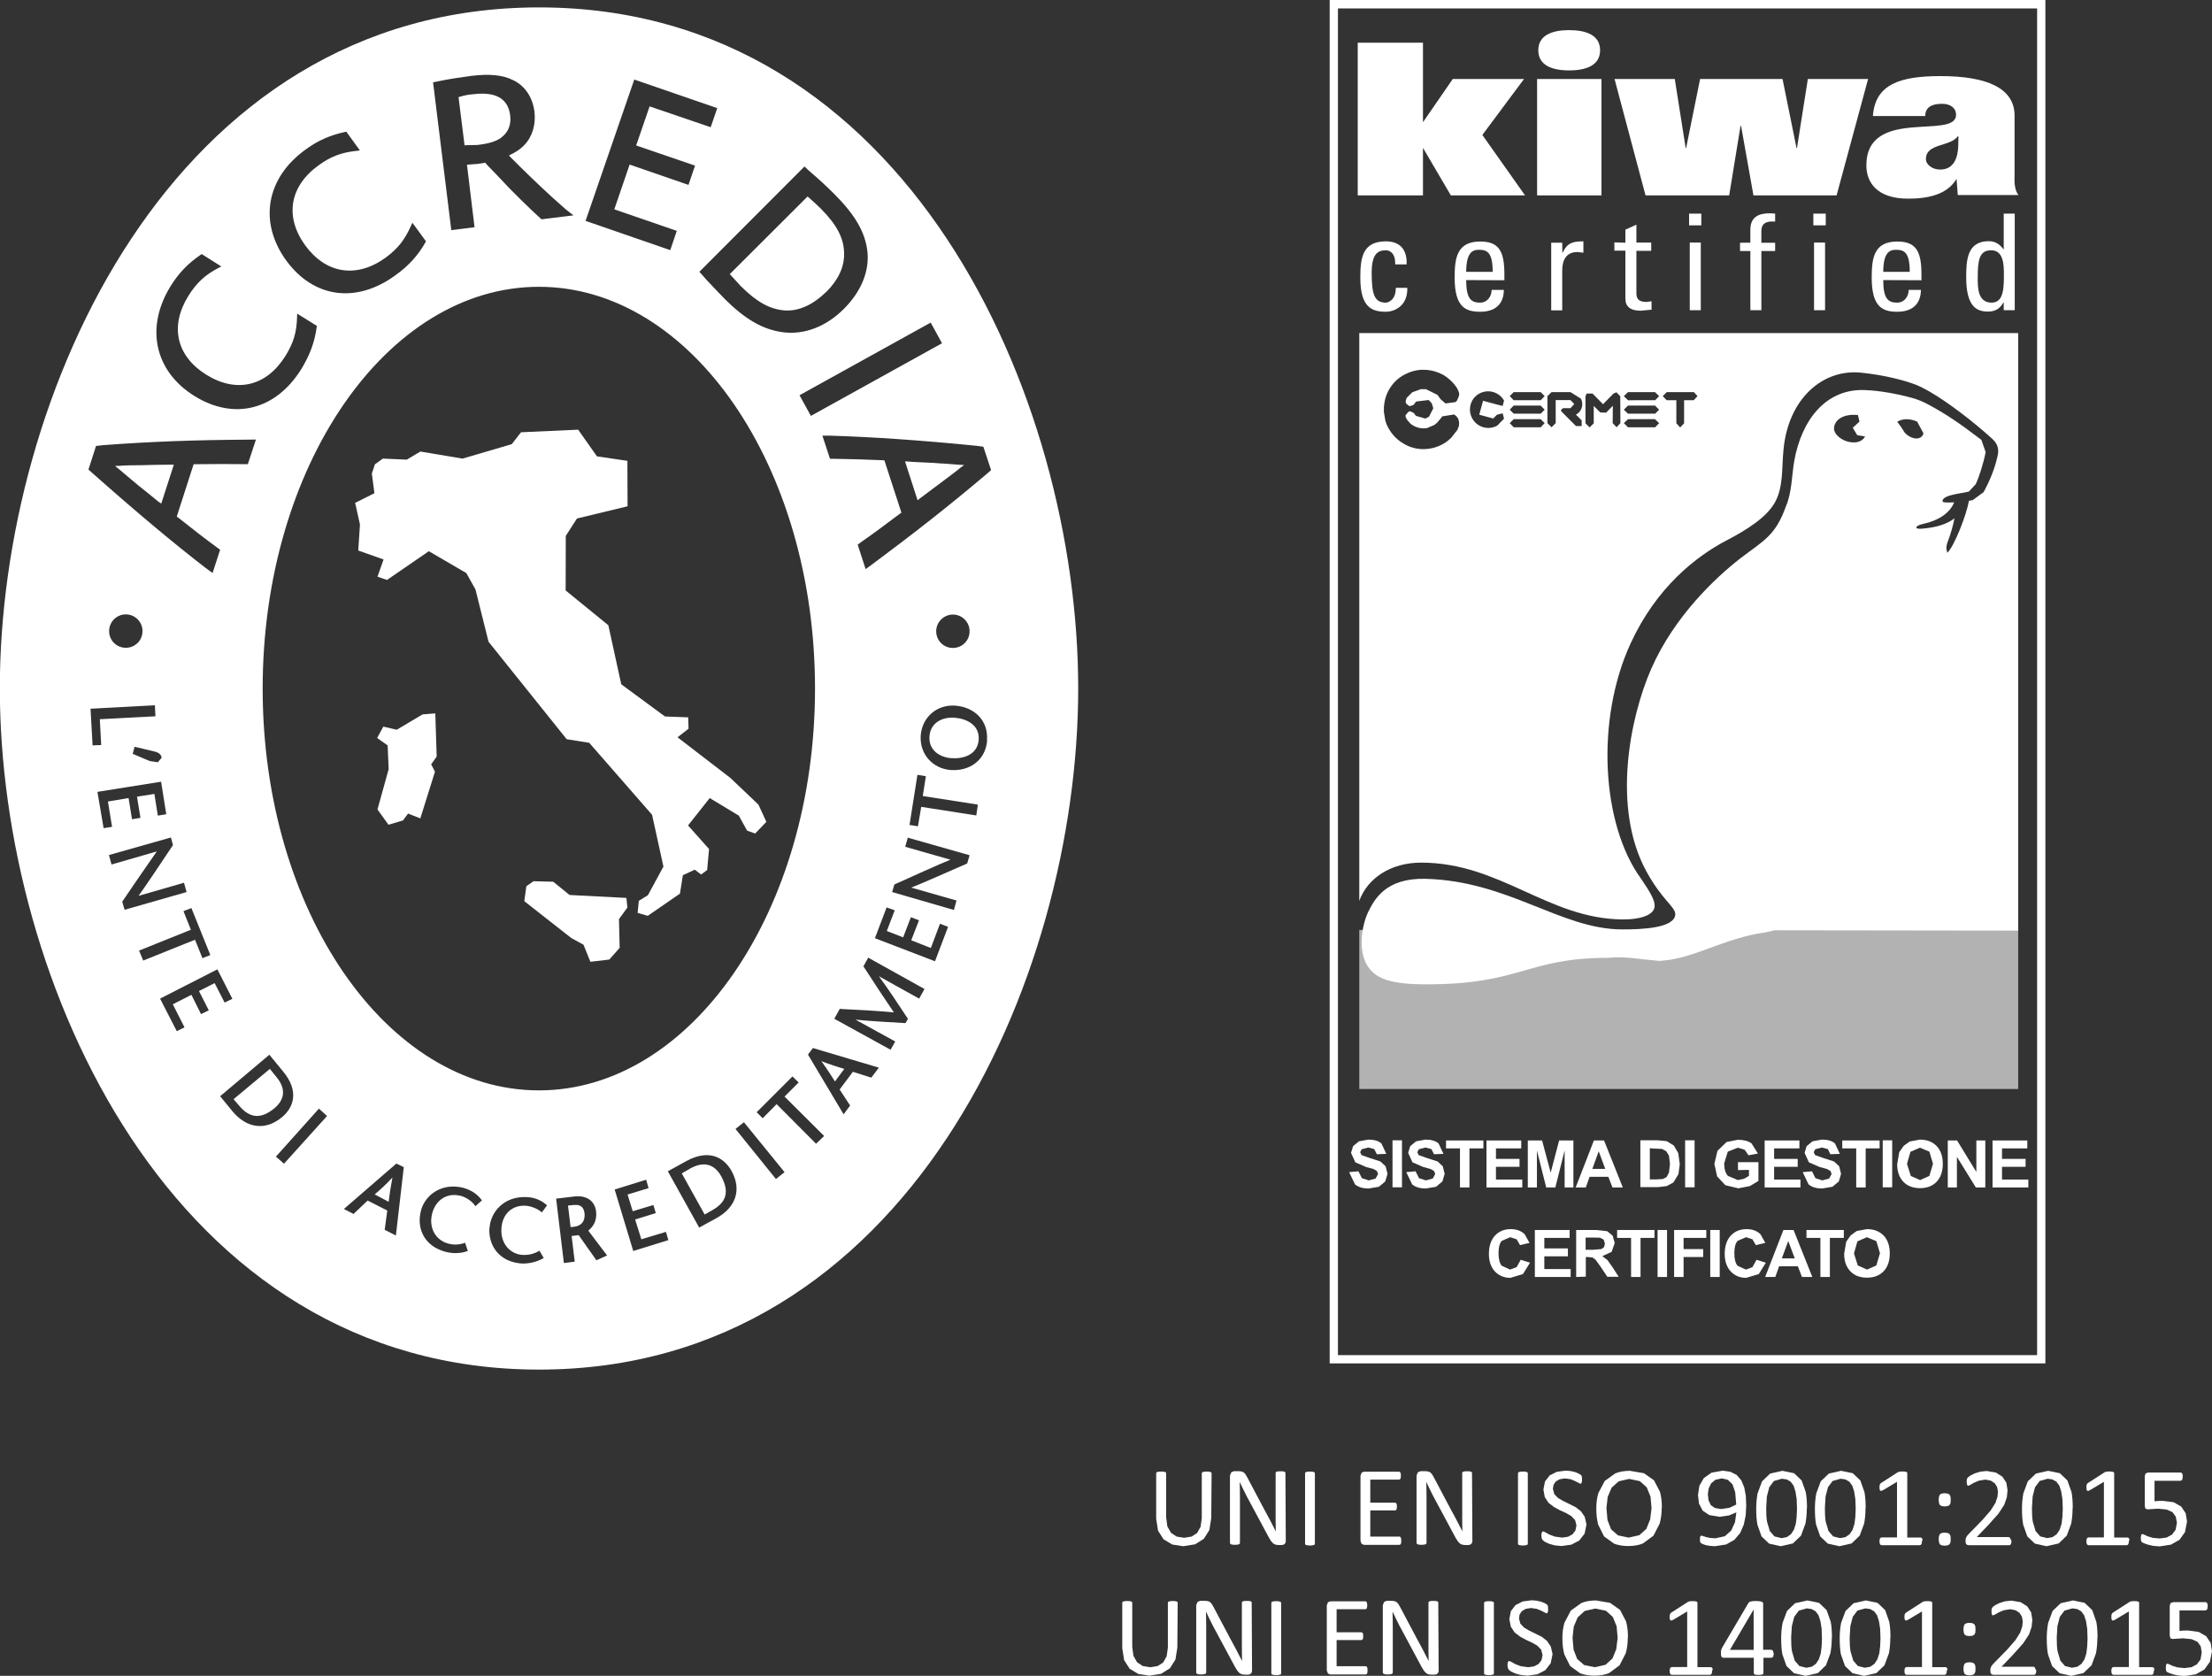 <?xml version="1.0" encoding="UTF-8" standalone="no"?>
<!-- Created with Inkscape (http://www.inkscape.org/) -->

<svg
   xmlns:dc="http://purl.org/dc/elements/1.1/"
   xmlns:cc="http://creativecommons.org/ns#"
   xmlns:rdf="http://www.w3.org/1999/02/22-rdf-syntax-ns#"
   xmlns:svg="http://www.w3.org/2000/svg"
   xmlns="http://www.w3.org/2000/svg"
   xmlns:sodipodi="http://sodipodi.sourceforge.net/DTD/sodipodi-0.dtd"
   xmlns:inkscape="http://www.inkscape.org/namespaces/inkscape"
   width="12.851mm"
   height="9.735mm"
   viewBox="0 0 12.851 9.735"
   version="1.1"
   id="svg2618"
   inkscape:version="0.92.3 (2405546, 2018-03-11)"
   sodipodi:docname="certificazione.svg">
  <rect x="0" y="0" width="12.851" height="9.735" fill="#333333" stroke="none"/>
  <defs
     id="defs2612" />
  <sodipodi:namedview
     id="base"
     pagecolor="#ffffff"
     bordercolor="#666666"
     borderopacity="1.0"
     inkscape:pageopacity="0.0"
     inkscape:pageshadow="2"
     inkscape:zoom="11.2"
     inkscape:cx="3.1296545"
     inkscape:cy="25.817381"
     inkscape:document-units="mm"
     inkscape:current-layer="layer1"
     showgrid="false"
     fit-margin-top="0"
     fit-margin-left="0"
     fit-margin-right="0"
     fit-margin-bottom="0"
     inkscape:pagecheckerboard="true"
     inkscape:window-width="1920"
     inkscape:window-height="1025"
     inkscape:window-x="0"
     inkscape:window-y="30"
     inkscape:window-maximized="1" />
  <g
     inkscape:label="Livello 1"
     inkscape:groupmode="layer"
     id="layer1"
     transform="translate(-21.545,-204.442)">
    <path
       inkscape:connector-curvature="0"
       id="path692"
       style="fill:#ffffff;fill-opacity:1;fill-rule:nonzero;stroke:none;stroke-width:0.353"
       d="m 33.404,212.338 v -0.024 h -4.086 v -7.823 h 4.062 v 7.847 h 0.024 v -0.024 0.024 h 0.024 v -7.896 h -4.158 v 7.92 h 4.158 v -0.024 z" />
    <path
       inkscape:connector-curvature="0"
       id="path696"
       style="fill:#ffffff;fill-opacity:1;fill-rule:nonzero;stroke:none;stroke-width:0.353"
       d="m 29.812,205.577 h -0.379 v -0.887 h 0.379 v 0.462 l 0.173,-0.251 h 0.414 l -0.242,0.325 0.248,0.351 h -0.431 l -0.162,-0.276 z" />
    <path
       inkscape:connector-curvature="0"
       id="path700"
       style="fill:#ffffff;fill-opacity:1;fill-rule:nonzero;stroke:none;stroke-width:0.353"
       d="m 30.925,204.901 h 0.35 l 0.063,0.4 h 0.003 l 0.081,-0.4 h 0.479 l 0.081,0.4 h 0.003 l 0.063,-0.4 h 0.35 l -0.183,0.676 h -0.483 l -0.072,-0.404 h -0.003 l -0.066,0.404 h -0.486 z" />
    <path
       inkscape:connector-curvature="0"
       id="path704"
       style="fill:#ffffff;fill-opacity:1;fill-rule:nonzero;stroke:none;stroke-width:0.353"
       d="m 32.922,205.276 c 0,0.102 -0.038,0.151 -0.106,0.151 -0.041,0 -0.082,-0.026 -0.082,-0.061 0,-0.093 0.141,-0.07 0.186,-0.133 l 0.003,0.002 z m -0.003,0.299 h 0.352 v -0.001 c -0.03,-0.038 -0.021,-0.111 -0.022,-0.114 v -0.346 c 0,-0.159 -0.158,-0.23 -0.43,-0.23 -0.235,0 -0.38,0.047 -0.393,0.232 h 0.304 c 0,-0.054 0.042,-0.071 0.098,-0.071 0.047,0 0.081,0.023 0.081,0.064 0,0.147 -0.521,-0.048 -0.521,0.294 0,0.1 0.063,0.193 0.243,0.193 0.115,0 0.226,-0.023 0.281,-0.115 z" />
    <path
       inkscape:connector-curvature="0"
       id="path708"
       style="fill:#ffffff;fill-opacity:1;fill-rule:nonzero;stroke:none;stroke-width:0.353"
       d="m 30.661,204.851 c 0.099,0 0.18,-0.029 0.18,-0.117 0,-0.088 -0.081,-0.117 -0.18,-0.117 -0.098,0 -0.179,0.029 -0.179,0.117 0,0.088 0.081,0.117 0.179,0.117" />
    <path
       d="m 30.475,204.901 h 0.374 v 0.676 h -0.374 z"
       style="fill:#ffffff;fill-opacity:1;fill-rule:nonzero;stroke:none;stroke-width:0.353"
       id="path710"
       inkscape:connector-curvature="0" />
    <path
       d="m 33.27,209.844 h -3.828 v 0.924 h 3.828 z"
       style="fill:#b2b2b2;fill-opacity:1;fill-rule:nonzero;stroke:none;stroke-width:0.353"
       id="path712"
       inkscape:connector-curvature="0" />
    <path
       inkscape:connector-curvature="0"
       id="path716"
       style="fill:#ffffff;fill-opacity:1;fill-rule:nonzero;stroke:none;stroke-width:0.353"
       d="m 33.27,209.848 v -3.471 h -3.828 v 3.298 c 0.047,-0.13 0.181,-0.222 0.359,-0.222 0.46,0 0.736,0.325 1.168,0.33 0.115,0.001 0.189,-0.029 0.189,-0.079 0,-0.033 -0.022,-0.074 -0.08,-0.159 -0.229,-0.315 -0.264,-0.923 -0.059,-1.367 0.149,-0.322 0.376,-0.503 0.561,-0.599 0.111,-0.058 0.23,-0.132 0.278,-0.221 0.048,-0.089 0.038,-0.193 0.048,-0.298 0.026,-0.303 0.23,-0.477 0.453,-0.453 0.099,0.01 0.207,0.032 0.292,0.061 0.038,0.012 0.073,0.031 0.108,0.051 0.105,0.061 0.246,0.169 0.356,0.268 0.034,0.03 0.046,0.061 0.035,0.105 -0.018,0.083 -0.054,0.16 -0.081,0.209 l -0.063,0.046 -0.022,0.004 c -0.014,0.081 -0.086,0.267 -0.126,0.302 -0.009,-0.032 -0.004,-0.04 0,-0.057 0.02,-0.051 0.033,-0.099 0.042,-0.143 -0.043,0.033 -0.103,0.053 -0.188,0.06 -0.048,0.005 -0.044,-0.017 0.007,-0.028 0.079,-0.017 0.152,-0.057 0.179,-0.125 -0.036,0.002 -0.067,0.002 -0.068,-0.006 -0.001,-0.04 0.124,-0.046 0.154,-0.057 l 0.04,-0.043 c 0.019,-0.042 0.044,-0.119 0.057,-0.186 l -0.025,-0.071 c -0.127,-0.097 -0.209,-0.152 -0.304,-0.203 -0.031,-0.017 -0.067,-0.033 -0.104,-0.042 -0.08,-0.022 -0.183,-0.041 -0.266,-0.044 -0.225,-0.011 -0.37,0.169 -0.413,0.412 -0.014,0.08 -0.014,0.185 -0.048,0.262 -0.061,0.173 -0.131,0.201 -0.266,0.304 -0.141,0.11 -0.38,0.332 -0.516,0.639 -0.127,0.289 -0.229,0.811 -0.03,1.177 0.093,0.171 0.169,0.206 0.169,0.252 -0.005,0.08 -0.195,0.087 -0.307,0.087 -0.358,0 -0.661,-0.282 -1.146,-0.294 -0.231,-0.005 -0.294,0.121 -0.327,0.184 -0.042,0.081 -0.067,0.236 -0.005,0.327 0.05,0.072 0.136,0.102 0.339,0.102 0.555,0 0.581,-0.154 1.056,-0.154 v 0 l 0.042,-0.003 c 0.089,-0.001 0.136,0.011 0.258,0.021 l 0.008,-0.001 c 0.192,-0.012 0.362,-0.131 0.606,-0.165 l 0.053,-0.012 z m -0.89,-2.871 c 0,0 -0.013,0.035 -0.065,0.035 -0.06,3.6e-4 -0.117,-0.044 -0.115,-0.083 0.003,-0.049 0.056,-0.085 0.139,-0.076 l 0.009,0.038 -0.039,0.036 0.026,0.043 z m 0.225,-0.031 c -0.026,-0.042 -0.038,-0.053 -0.038,-0.053 0,0 0.04,-0.034 0.116,-0.002 l 0.037,0.069 c -0.017,0.052 -0.09,0.026 -0.115,-0.013 m -2.584,-0.031 -0.009,0.023 -0.035,0.045 -0.021,0.019 c -0.043,0.033 -0.094,0.049 -0.147,0.048 -0.039,-0.001 -0.078,-0.012 -0.113,-0.034 -0.044,-0.026 -0.078,-0.067 -0.097,-0.114 l -0.006,-0.019 -0.008,-0.049 v -0.029 c 0.003,-0.032 0.009,-0.06 0.023,-0.088 0.022,-0.044 0.056,-0.08 0.101,-0.102 0.029,-0.015 0.059,-0.024 0.093,-0.026 l 0.033,7.1e-4 c 0.033,0.003 0.065,0.013 0.095,0.029 0.034,0.021 0.064,0.049 0.084,0.084 l 0.008,0.021 v 0.015 l -0.012,0.029 -0.009,0.009 -0.058,0.008 -0.029,-0.025 -0.018,-0.025 -0.067,-0.033 h -0.029 l -0.05,0.018 -0.033,0.033 -0.006,0.02 0.003,0.012 0.016,0.014 0.009,0.001 0.019,-0.007 0.005,-0.007 0.009,-0.012 0.073,-0.009 0.018,0.019 0.009,0.029 -0.025,0.049 -0.021,0.011 -0.055,-0.016 -0.009,-0.012 -0.005,-0.006 -0.019,-0.008 -0.009,0.001 -0.018,0.021 v 0.01 l 0.008,0.016 0.02,0.023 c 0.026,0.022 0.062,0.032 0.097,0.026 l 0.042,-0.018 0.017,-0.014 0.02,-0.024 0.009,-0.012 0.069,-0.011 0.013,0.01 0.011,0.015 0.005,0.02 z m 0.118,-0.065 0.081,0.022 0.022,-0.022 0.033,-0.008 0.008,0.031 -0.039,0.04 c -0.051,0.029 -0.116,0.011 -0.145,-0.04 -0.029,-0.051 -0.012,-0.116 0.039,-0.145 0.051,-0.029 0.116,-0.011 0.145,0.04 l -0.008,0.031 -0.033,-0.008 -0.081,-0.022 z m 0.38,-0.108 -0.023,0.024 h -0.157 l -0.023,-0.024 0.023,-0.023 h 0.157 z m 0,0.079 -0.023,0.023 h -0.157 l -0.023,-0.023 0.023,-0.024 h 0.157 z m 0,0.078 -0.023,0.024 h -0.157 l -0.023,-0.024 0.023,-0.023 h 0.157 z m 0.182,-0.049 0.033,0.033 v 0.033 h -0.033 l -0.084,-0.084 -0.004,-0.008 0.012,-0.012 h 0.044 l 0.022,-0.024 -0.022,-0.023 h -0.086 v 0.134 l -0.024,0.024 -0.024,-0.024 v -0.157 l 0.024,-0.023 h 0.11 l 0.061,0.038 c 0.017,0.035 0.004,0.076 -0.03,0.093 m 0.259,0.049 -0.022,0.024 -0.023,-0.024 0.001,-0.101 -0.039,0.04 -0.034,-0.001 -0.038,-0.038 v 0.101 l -0.024,0.024 -0.024,-0.024 v -0.157 l 0.007,-0.016 h 0.034 l 0.061,0.062 0.061,-0.062 0.017,-0.007 0.022,0.023 z m 0.225,-0.157 -0.023,0.024 H 31.003 l -0.024,-0.024 0.024,-0.023 h 0.157 z m 0,0.079 -0.023,0.023 H 31.003 l -0.024,-0.023 0.024,-0.024 h 0.157 z m 0,0.078 -0.023,0.024 H 31.003 l -0.024,-0.024 0.024,-0.023 h 0.157 z m 0.223,-0.157 -0.022,0.024 h -0.056 v 0.134 l -0.023,0.024 -0.022,-0.024 v -0.134 h -0.056 l -0.023,-0.024 0.023,-0.023 h 0.158 z" />
    <path
       inkscape:connector-curvature="0"
       id="path720"
       style="fill:#ffffff;fill-opacity:1;fill-rule:nonzero;stroke:none;stroke-width:0.353"
       d="m 29.651,205.978 c 0.001,-0.065 -0.03,-0.082 -0.055,-0.082 -0.048,0 -0.082,0.023 -0.082,0.131 0,0.127 0.017,0.173 0.082,0.173 0.014,0 0.059,-0.015 0.058,-0.086 h 0.067 c 0.003,0.11 -0.08,0.139 -0.124,0.139 -0.082,0 -0.149,-0.025 -0.149,-0.198 0,-0.116 0.013,-0.211 0.149,-0.211 0.079,0 0.124,0.046 0.12,0.134 z" />
    <path
       inkscape:connector-curvature="0"
       id="path724"
       style="fill:#ffffff;fill-opacity:1;fill-rule:nonzero;stroke:none;stroke-width:0.353"
       d="m 30.063,206.069 c 0,0.11 0.03,0.131 0.08,0.131 0.043,0 0.067,-0.035 0.068,-0.074 h 0.071 c -0.001,0.087 -0.055,0.127 -0.137,0.127 -0.084,0 -0.149,-0.025 -0.149,-0.198 0,-0.115 0.013,-0.21 0.149,-0.21 0.112,0 0.14,0.061 0.14,0.192 v 0.033 z m 0.154,-0.048 c 0,-0.114 -0.033,-0.128 -0.08,-0.128 -0.041,0 -0.073,0.02 -0.074,0.128 z" />
    <path
       inkscape:connector-curvature="0"
       id="path728"
       style="fill:#ffffff;fill-opacity:1;fill-rule:nonzero;stroke:none;stroke-width:0.353"
       d="m 30.622,205.911 h 0.001 c 0.027,-0.059 0.06,-0.067 0.121,-0.067 v 0.066 l -0.034,-0.004 c -0.071,0 -0.089,0.054 -0.089,0.107 v 0.232 h -0.064 v -0.393 h 0.064 z" />
    <path
       inkscape:connector-curvature="0"
       id="path732"
       style="fill:#ffffff;fill-opacity:1;fill-rule:nonzero;stroke:none;stroke-width:0.353"
       d="m 30.988,205.852 v -0.076 l 0.064,-0.029 v 0.104 h 0.086 v 0.048 h -0.086 v 0.24 c 0,0.025 0,0.057 0.059,0.057 l 0.029,-0.004 v 0.049 l -0.063,0.006 c -0.061,0 -0.089,-0.025 -0.089,-0.07 v -0.279 h -0.064 v -0.048 z" />
    <path
       d="m 31.358,205.683 h 0.071 v 0.068 h -0.071 z m 0.068,0.561 h -0.064 v -0.393 h 0.064 z"
       style="fill:#ffffff;fill-opacity:1;fill-rule:nonzero;stroke:none;stroke-width:0.353"
       id="path734"
       inkscape:connector-curvature="0" />
    <path
       inkscape:connector-curvature="0"
       id="path738"
       style="fill:#ffffff;fill-opacity:1;fill-rule:nonzero;stroke:none;stroke-width:0.353"
       d="m 31.714,205.852 v -0.076 c 0,-0.079 0.056,-0.095 0.114,-0.095 l 0.03,0.002 v 0.046 c -0.068,-0.005 -0.08,0.024 -0.08,0.056 v 0.067 h 0.08 v 0.048 h -0.08 v 0.344 h -0.064 v -0.344 h -0.06 v -0.048 z" />
    <path
       d="m 32.08,205.683 h 0.072 v 0.068 h -0.072 z m 0.068,0.561 h -0.064 v -0.393 h 0.064 z"
       style="fill:#ffffff;fill-opacity:1;fill-rule:nonzero;stroke:none;stroke-width:0.353"
       id="path740"
       inkscape:connector-curvature="0" />
    <path
       inkscape:connector-curvature="0"
       id="path744"
       style="fill:#ffffff;fill-opacity:1;fill-rule:nonzero;stroke:none;stroke-width:0.353"
       d="m 32.486,206.069 c 0,0.11 0.03,0.131 0.08,0.131 0.043,0 0.067,-0.035 0.068,-0.074 h 0.071 c -0.001,0.087 -0.055,0.127 -0.137,0.127 -0.084,0 -0.149,-0.025 -0.149,-0.198 0,-0.115 0.013,-0.21 0.149,-0.21 0.112,0 0.14,0.061 0.14,0.192 v 0.033 z m 0.154,-0.048 c 0,-0.114 -0.033,-0.128 -0.08,-0.128 -0.041,0 -0.073,0.02 -0.074,0.128 z" />
    <path
       inkscape:connector-curvature="0"
       id="path748"
       style="fill:#ffffff;fill-opacity:1;fill-rule:nonzero;stroke:none;stroke-width:0.353"
       d="m 33.186,205.683 h 0.064 v 0.561 h -0.064 v -0.046 h -0.001 c -0.021,0.037 -0.048,0.054 -0.09,0.054 -0.063,0 -0.127,-0.025 -0.127,-0.198 0,-0.098 0.004,-0.211 0.131,-0.211 0.036,0 0.064,0.017 0.086,0.048 h 0.001 z m -0.073,0.213 c -0.068,0 -0.078,0.054 -0.078,0.159 0,0.059 0,0.145 0.081,0.145 0.071,0 0.071,-0.088 0.071,-0.168 0,-0.052 -0.003,-0.136 -0.073,-0.136" />
    <path
       inkscape:connector-curvature="0"
       id="path752"
       style="fill:#ffffff;fill-opacity:1;fill-rule:nonzero;stroke:none;stroke-width:0.353"
       d="m 29.383,211.251 0.054,-0.005 0.02,0.04 0.04,0.013 0.04,-0.011 0.014,-0.026 -0.006,-0.017 -0.02,-0.012 -0.044,-0.012 -0.062,-0.027 -0.025,-0.055 0.012,-0.039 0.034,-0.028 0.054,-0.01 c 0.034,0 0.06,0.007 0.077,0.023 l 0.028,0.06 -0.055,0.002 -0.015,-0.03 -0.035,-0.009 -0.038,0.01 -0.009,0.017 0.008,0.017 0.051,0.018 0.059,0.019 0.03,0.028 0.011,0.044 -0.013,0.044 -0.037,0.031 -0.059,0.01 c -0.035,0 -0.061,-0.008 -0.08,-0.024 z" />
    <path
       d="m 29.635,211.066 h 0.055 v 0.273 h -0.055 z"
       style="fill:#ffffff;fill-opacity:1;fill-rule:nonzero;stroke:none;stroke-width:0.353"
       id="path754"
       inkscape:connector-curvature="0" />
    <path
       inkscape:connector-curvature="0"
       id="path758"
       style="fill:#ffffff;fill-opacity:1;fill-rule:nonzero;stroke:none;stroke-width:0.353"
       d="m 29.715,211.251 0.054,-0.005 0.02,0.04 0.04,0.013 0.04,-0.011 0.014,-0.026 -0.006,-0.017 -0.02,-0.012 -0.044,-0.012 -0.062,-0.027 -0.025,-0.055 0.012,-0.039 0.034,-0.028 0.054,-0.01 c 0.034,0 0.06,0.007 0.077,0.023 l 0.028,0.06 -0.055,0.002 -0.015,-0.03 -0.035,-0.009 -0.038,0.01 -0.009,0.017 0.008,0.017 0.051,0.018 0.059,0.019 0.03,0.028 0.011,0.044 -0.013,0.044 -0.037,0.031 -0.059,0.01 c -0.035,0 -0.061,-0.008 -0.08,-0.024 z" />
    <path
       inkscape:connector-curvature="0"
       id="path762"
       style="fill:#ffffff;fill-opacity:1;fill-rule:nonzero;stroke:none;stroke-width:0.353"
       d="m 30.027,211.34 v -0.227 h -0.081 v -0.046 h 0.217 v 0.046 h -0.081 v 0.227 z" />
    <path
       inkscape:connector-curvature="0"
       id="path766"
       style="fill:#ffffff;fill-opacity:1;fill-rule:nonzero;stroke:none;stroke-width:0.353"
       d="m 30.181,211.34 v -0.273 h 0.202 v 0.046 h -0.147 v 0.061 h 0.137 v 0.046 h -0.137 v 0.074 H 30.389 v 0.046 z" />
    <path
       inkscape:connector-curvature="0"
       id="path770"
       style="fill:#ffffff;fill-opacity:1;fill-rule:nonzero;stroke:none;stroke-width:0.353"
       d="m 30.421,211.34 v -0.273 h 0.083 l 0.05,0.187 0.049,-0.187 h 0.083 v 0.273 h -0.051 v -0.215 l -0.054,0.215 h -0.053 l -0.054,-0.215 v 0.215 z" />
    <path
       inkscape:connector-curvature="0"
       id="path774"
       style="fill:#ffffff;fill-opacity:1;fill-rule:nonzero;stroke:none;stroke-width:0.353"
       d="m 30.973,211.34 h -0.06 l -0.024,-0.062 h -0.109 l -0.022,0.062 h -0.059 l 0.106,-0.273 h 0.059 z m -0.102,-0.108 -0.038,-0.102 -0.037,0.102 z" />
    <path
       inkscape:connector-curvature="0"
       id="path778"
       style="fill:#ffffff;fill-opacity:1;fill-rule:nonzero;stroke:none;stroke-width:0.353"
       d="m 31.075,211.066 h 0.101 l 0.052,0.005 0.041,0.025 0.026,0.044 0.009,0.065 -0.008,0.058 -0.029,0.048 -0.039,0.021 -0.049,0.006 h -0.104 z m 0.055,0.046 v 0.181 h 0.041 l 0.034,-0.002 0.022,-0.011 0.014,-0.026 0.006,-0.05 -0.006,-0.049 -0.016,-0.026 -0.025,-0.013 -0.045,-0.002 z" />
    <path
       d="m 31.335,211.066 h 0.055 v 0.273 h -0.055 z"
       style="fill:#ffffff;fill-opacity:1;fill-rule:nonzero;stroke:none;stroke-width:0.353"
       id="path780"
       inkscape:connector-curvature="0" />
    <path
       inkscape:connector-curvature="0"
       id="path784"
       style="fill:#ffffff;fill-opacity:1;fill-rule:nonzero;stroke:none;stroke-width:0.353"
       d="m 31.642,211.239 v -0.046 h 0.119 v 0.109 l -0.05,0.03 -0.067,0.013 -0.075,-0.018 -0.048,-0.051 -0.016,-0.073 0.018,-0.076 0.053,-0.051 0.065,-0.013 c 0.034,0 0.061,0.007 0.08,0.021 l 0.037,0.059 -0.055,0.01 -0.022,-0.032 -0.04,-0.012 -0.058,0.023 -0.021,0.068 c 0,0.032 0.007,0.057 0.022,0.073 l 0.057,0.024 0.035,-0.007 0.03,-0.017 v -0.035 z" />
    <path
       inkscape:connector-curvature="0"
       id="path788"
       style="fill:#ffffff;fill-opacity:1;fill-rule:nonzero;stroke:none;stroke-width:0.353"
       d="m 31.797,211.34 v -0.273 h 0.202 v 0.046 h -0.147 v 0.061 H 31.989 v 0.046 h -0.137 v 0.074 h 0.153 v 0.046 z" />
    <path
       inkscape:connector-curvature="0"
       id="path792"
       style="fill:#ffffff;fill-opacity:1;fill-rule:nonzero;stroke:none;stroke-width:0.353"
       d="m 32.018,211.251 0.054,-0.005 0.02,0.04 0.04,0.013 0.04,-0.011 0.014,-0.026 -0.006,-0.017 -0.02,-0.012 -0.044,-0.012 -0.062,-0.027 -0.025,-0.055 0.012,-0.039 0.034,-0.028 0.054,-0.01 c 0.034,0 0.06,0.007 0.077,0.023 l 0.028,0.06 -0.055,0.002 -0.015,-0.03 -0.035,-0.009 -0.038,0.01 -0.009,0.017 0.008,0.017 0.051,0.018 0.059,0.019 0.03,0.028 0.011,0.044 -0.013,0.044 -0.037,0.031 -0.059,0.01 c -0.035,0 -0.061,-0.008 -0.08,-0.024 z" />
    <path
       inkscape:connector-curvature="0"
       id="path796"
       style="fill:#ffffff;fill-opacity:1;fill-rule:nonzero;stroke:none;stroke-width:0.353"
       d="m 32.329,211.34 v -0.227 h -0.081 v -0.046 h 0.217 v 0.046 h -0.081 v 0.227 z" />
    <path
       d="m 32.483,211.066 h 0.055 v 0.273 h -0.055 z"
       style="fill:#ffffff;fill-opacity:1;fill-rule:nonzero;stroke:none;stroke-width:0.353"
       id="path798"
       inkscape:connector-curvature="0" />
    <path
       inkscape:connector-curvature="0"
       id="path802"
       style="fill:#ffffff;fill-opacity:1;fill-rule:nonzero;stroke:none;stroke-width:0.353"
       d="m 32.567,211.205 0.012,-0.07 0.026,-0.037 0.035,-0.025 0.059,-0.011 c 0.04,0 0.072,0.012 0.097,0.037 0.024,0.025 0.036,0.06 0.036,0.104 0,0.044 -0.012,0.079 -0.036,0.104 -0.024,0.025 -0.056,0.037 -0.096,0.037 -0.041,0 -0.073,-0.012 -0.097,-0.037 -0.024,-0.025 -0.036,-0.059 -0.036,-0.102 m 0.057,-0.002 0.022,0.07 0.054,0.024 0.054,-0.024 0.021,-0.071 -0.021,-0.07 -0.055,-0.023 -0.055,0.024 z" />
    <path
       inkscape:connector-curvature="0"
       id="path806"
       style="fill:#ffffff;fill-opacity:1;fill-rule:nonzero;stroke:none;stroke-width:0.353"
       d="m 32.861,211.34 v -0.273 h 0.054 l 0.112,0.183 v -0.183 h 0.052 v 0.273 h -0.055 l -0.11,-0.178 v 0.178 z" />
    <path
       inkscape:connector-curvature="0"
       id="path810"
       style="fill:#ffffff;fill-opacity:1;fill-rule:nonzero;stroke:none;stroke-width:0.353"
       d="m 33.121,211.34 v -0.273 h 0.202 v 0.046 h -0.147 v 0.061 h 0.137 v 0.046 h -0.137 v 0.074 h 0.153 v 0.046 z" />
    <path
       inkscape:connector-curvature="0"
       id="path814"
       style="fill:#ffffff;fill-opacity:1;fill-rule:nonzero;stroke:none;stroke-width:0.353"
       d="m 30.38,211.76 0.054,0.017 -0.041,0.066 -0.073,0.022 c -0.036,0 -0.066,-0.012 -0.09,-0.037 -0.023,-0.025 -0.035,-0.059 -0.035,-0.102 0,-0.045 0.012,-0.081 0.035,-0.106 0.023,-0.025 0.054,-0.038 0.092,-0.038 0.034,0 0.061,0.01 0.081,0.03 l 0.028,0.05 -0.055,0.013 -0.02,-0.034 -0.037,-0.012 -0.049,0.021 c -0.013,0.015 -0.019,0.038 -0.019,0.071 0,0.035 0.006,0.059 0.019,0.074 l 0.048,0.022 0.038,-0.014 z" />
    <path
       inkscape:connector-curvature="0"
       id="path818"
       style="fill:#ffffff;fill-opacity:1;fill-rule:nonzero;stroke:none;stroke-width:0.353"
       d="m 30.462,211.86 v -0.273 h 0.202 v 0.046 H 30.517 v 0.061 h 0.137 v 0.046 H 30.517 v 0.074 h 0.153 v 0.046 z" />
    <path
       inkscape:connector-curvature="0"
       id="path822"
       style="fill:#ffffff;fill-opacity:1;fill-rule:nonzero;stroke:none;stroke-width:0.353"
       d="m 30.702,211.86 v -0.273 h 0.116 l 0.064,0.007 0.032,0.026 0.012,0.043 -0.018,0.051 -0.054,0.025 0.03,0.023 0.031,0.044 0.034,0.053 h -0.066 l -0.04,-0.06 -0.029,-0.04 -0.017,-0.012 -0.028,-0.003 h -0.011 v 0.114 z m 0.055,-0.158 h 0.041 l 0.05,-0.004 0.016,-0.011 0.005,-0.021 -0.007,-0.023 -0.021,-0.011 -0.041,-0.001 h -0.043 z" />
    <path
       inkscape:connector-curvature="0"
       id="path826"
       style="fill:#ffffff;fill-opacity:1;fill-rule:nonzero;stroke:none;stroke-width:0.353"
       d="m 31.021,211.86 v -0.227 h -0.081 v -0.046 h 0.217 v 0.046 h -0.081 v 0.227 z" />
    <path
       d="m 31.175,211.587 h 0.055 v 0.273 H 31.175 Z"
       style="fill:#ffffff;fill-opacity:1;fill-rule:nonzero;stroke:none;stroke-width:0.353"
       id="path828"
       inkscape:connector-curvature="0" />
    <path
       inkscape:connector-curvature="0"
       id="path832"
       style="fill:#ffffff;fill-opacity:1;fill-rule:nonzero;stroke:none;stroke-width:0.353"
       d="m 31.271,211.86 v -0.273 h 0.187 v 0.046 h -0.132 v 0.065 h 0.114 v 0.046 h -0.114 v 0.116 z" />
    <path
       d="m 31.481,211.587 h 0.055 v 0.273 h -0.055 z"
       style="fill:#ffffff;fill-opacity:1;fill-rule:nonzero;stroke:none;stroke-width:0.353"
       id="path834"
       inkscape:connector-curvature="0" />
    <path
       inkscape:connector-curvature="0"
       id="path838"
       style="fill:#ffffff;fill-opacity:1;fill-rule:nonzero;stroke:none;stroke-width:0.353"
       d="m 31.75,211.76 0.054,0.017 -0.041,0.066 -0.073,0.022 c -0.036,0 -0.066,-0.012 -0.09,-0.037 -0.023,-0.025 -0.035,-0.059 -0.035,-0.102 0,-0.045 0.012,-0.081 0.035,-0.106 0.023,-0.025 0.054,-0.038 0.092,-0.038 0.034,0 0.061,0.01 0.081,0.03 l 0.028,0.05 -0.055,0.013 -0.02,-0.034 -0.037,-0.012 -0.049,0.021 c -0.013,0.015 -0.019,0.038 -0.019,0.071 0,0.035 0.006,0.059 0.019,0.074 l 0.048,0.022 0.038,-0.014 z" />
    <path
       inkscape:connector-curvature="0"
       id="path842"
       style="fill:#ffffff;fill-opacity:1;fill-rule:nonzero;stroke:none;stroke-width:0.353"
       d="m 32.074,211.86 h -0.06 l -0.024,-0.062 h -0.109 l -0.022,0.062 h -0.059 l 0.106,-0.273 h 0.059 z m -0.102,-0.108 -0.038,-0.101 -0.037,0.101 z" />
    <path
       inkscape:connector-curvature="0"
       id="path846"
       style="fill:#ffffff;fill-opacity:1;fill-rule:nonzero;stroke:none;stroke-width:0.353"
       d="m 32.121,211.86 v -0.227 h -0.081 v -0.046 h 0.217 v 0.046 h -0.081 v 0.227 z" />
    <path
       inkscape:connector-curvature="0"
       id="path850"
       style="fill:#ffffff;fill-opacity:1;fill-rule:nonzero;stroke:none;stroke-width:0.353"
       d="m 32.259,211.725 0.012,-0.07 0.026,-0.037 0.035,-0.025 0.059,-0.011 c 0.04,0 0.072,0.012 0.097,0.037 0.024,0.025 0.036,0.06 0.036,0.104 0,0.044 -0.012,0.079 -0.036,0.104 -0.024,0.025 -0.056,0.037 -0.096,0.037 -0.041,0 -0.073,-0.012 -0.097,-0.037 -0.024,-0.025 -0.036,-0.059 -0.036,-0.102 m 0.057,-0.002 0.022,0.07 0.054,0.024 0.054,-0.024 0.021,-0.071 -0.021,-0.07 -0.055,-0.023 -0.055,0.024 z" />
    <path
       inkscape:connector-curvature="0"
       id="path854"
       style="fill:#ffffff;fill-opacity:1;fill-rule:nonzero;stroke:none;stroke-width:0.353"
       d="m 28.582,213.261 -0.011,0.069 -0.032,0.051 -0.051,0.032 -0.069,0.011 -0.064,-0.01 -0.05,-0.03 -0.032,-0.05 -0.011,-0.069 v -0.264 l 0.001,-0.005 0.005,-0.003 0.009,-0.002 0.014,-7.2e-4 0.014,7.2e-4 0.009,0.002 0.005,0.003 0.001,0.005 v 0.256 l 0.007,0.052 0.021,0.037 0.033,0.022 0.043,0.007 0.044,-0.007 0.032,-0.021 0.02,-0.036 0.007,-0.05 v -0.26 l 0.001,-0.005 0.005,-0.003 0.009,-0.002 0.014,-7.2e-4 0.013,7.2e-4 0.009,0.002 0.005,0.003 0.001,0.005 z" />
    <path
       inkscape:connector-curvature="0"
       id="path858"
       style="fill:#ffffff;fill-opacity:1;fill-rule:nonzero;stroke:none;stroke-width:0.353"
       d="m 29.015,213.394 -0.002,0.011 -0.006,0.007 -0.008,0.004 -0.009,0.001 h -0.019 l -0.016,-0.002 -0.013,-0.007 -0.012,-0.013 -0.013,-0.021 -0.13,-0.242 -0.02,-0.04 -0.019,-0.04 h -7.08e-4 l 0.001,0.048 3.44e-4,0.049 v 0.256 l -0.001,0.004 -0.005,0.004 -0.009,0.002 -0.014,0.001 -0.014,-0.001 -0.009,-0.002 -0.005,-0.004 -0.001,-0.004 v -0.392 l 0.008,-0.019 0.016,-0.006 h 0.028 l 0.016,0.002 0.012,0.005 0.01,0.011 0.01,0.017 0.099,0.187 0.018,0.033 0.017,0.032 0.016,0.031 0.016,0.031 h 3.44e-4 l -0.001,-0.054 v -0.054 -0.231 l 0.001,-0.004 0.005,-0.003 0.009,-0.002 0.014,-3.5e-4 0.013,3.5e-4 0.009,0.002 0.005,0.003 0.001,0.004 z" />
    <path
       inkscape:connector-curvature="0"
       id="path862"
       style="fill:#ffffff;fill-opacity:1;fill-rule:nonzero;stroke:none;stroke-width:0.353"
       d="m 29.184,213.409 -0.001,0.005 -0.005,0.003 -0.009,0.002 -0.014,0.001 -0.013,-0.001 -0.009,-0.002 -0.005,-0.003 -0.001,-0.005 v -0.408 l 0.001,-0.005 0.005,-0.003 0.009,-0.002 0.013,-7.2e-4 0.014,7.2e-4 0.009,0.002 0.005,0.003 0.001,0.005 z" />
    <path
       inkscape:connector-curvature="0"
       id="path866"
       style="fill:#ffffff;fill-opacity:1;fill-rule:nonzero;stroke:none;stroke-width:0.353"
       d="m 29.686,213.394 -7.15e-4,0.01 -0.002,0.007 -0.004,0.004 -0.005,0.001 H 29.47 l -0.014,-0.005 -0.007,-0.018 v -0.379 l 0.007,-0.018 0.014,-0.005 h 0.202 l 0.005,10e-4 0.004,0.004 0.002,0.007 7.14e-4,0.011 -7.14e-4,0.011 -0.002,0.007 -0.004,0.004 -0.005,10e-4 h -0.166 v 0.134 h 0.143 l 0.005,0.001 0.004,0.004 0.002,0.007 3.44e-4,0.011 -3.44e-4,0.01 -0.002,0.007 -0.004,0.004 -0.005,0.001 h -0.143 v 0.152 h 0.168 l 0.005,0.001 0.004,0.004 0.002,0.007 z" />
    <path
       inkscape:connector-curvature="0"
       id="path870"
       style="fill:#ffffff;fill-opacity:1;fill-rule:nonzero;stroke:none;stroke-width:0.353"
       d="m 30.099,213.394 -0.002,0.011 -0.006,0.007 -0.008,0.004 -0.009,0.001 h -0.019 l -0.016,-0.002 -0.013,-0.007 -0.012,-0.013 -0.013,-0.021 -0.13,-0.242 -0.02,-0.04 -0.019,-0.04 h -7.14e-4 l 0.001,0.048 3.44e-4,0.049 v 0.256 l -0.001,0.004 -0.005,0.004 -0.009,0.002 -0.014,0.001 -0.014,-0.001 -0.009,-0.002 -0.005,-0.004 -0.001,-0.004 v -0.392 l 0.008,-0.019 0.016,-0.006 h 0.028 l 0.016,0.002 0.012,0.005 0.01,0.011 0.01,0.017 0.099,0.187 0.018,0.033 0.017,0.032 0.016,0.031 0.016,0.031 h 3.43e-4 l -0.001,-0.054 v -0.054 -0.231 l 0.001,-0.004 0.005,-0.003 0.009,-0.002 0.014,-3.5e-4 0.013,3.5e-4 0.009,0.002 0.005,0.003 0.001,0.004 z" />
    <path
       inkscape:connector-curvature="0"
       id="path874"
       style="fill:#ffffff;fill-opacity:1;fill-rule:nonzero;stroke:none;stroke-width:0.353"
       d="m 30.421,213.409 -0.001,0.005 -0.005,0.003 -0.009,0.002 -0.014,0.001 -0.013,-0.001 -0.009,-0.002 -0.005,-0.003 -0.001,-0.005 v -0.408 l 0.001,-0.005 0.005,-0.003 0.009,-0.002 0.013,-7.2e-4 0.014,7.2e-4 0.009,0.002 0.005,0.003 0.001,0.005 z" />
    <path
       inkscape:connector-curvature="0"
       id="path878"
       style="fill:#ffffff;fill-opacity:1;fill-rule:nonzero;stroke:none;stroke-width:0.353"
       d="m 30.762,213.298 -0.011,0.053 -0.031,0.04 -0.046,0.024 -0.057,0.008 -0.04,-0.004 -0.032,-0.009 -0.024,-0.011 -0.013,-0.01 -0.006,-0.01 -0.002,-0.016 7.14e-4,-0.012 0.002,-0.008 0.004,-0.004 0.005,-0.001 0.013,0.006 0.021,0.012 0.032,0.012 0.043,0.006 0.034,-0.005 0.026,-0.014 0.017,-0.022 0.006,-0.03 -0.008,-0.031 -0.022,-0.023 -0.031,-0.018 -0.035,-0.016 -0.035,-0.019 -0.031,-0.024 -0.022,-0.033 -0.008,-0.044 0.009,-0.047 0.027,-0.035 0.041,-0.021 0.051,-0.007 0.028,0.002 0.027,0.006 0.022,0.009 0.013,0.008 0.004,0.005 0.001,0.005 0.001,0.007 3.44e-4,0.01 -3.44e-4,0.01 -0.002,0.008 -0.003,0.005 -0.004,0.001 -0.011,-0.005 -0.019,-0.01 -0.026,-0.011 -0.034,-0.005 -0.031,0.005 -0.022,0.013 -0.013,0.019 -0.004,0.023 0.008,0.031 0.022,0.023 0.031,0.018 0.035,0.017 0.036,0.018 0.031,0.024 0.022,0.032 z" />
    <path
       inkscape:connector-curvature="0"
       id="path882"
       style="fill:#ffffff;fill-opacity:1;fill-rule:nonzero;stroke:none;stroke-width:0.353"
       d="m 31.199,213.2 c 0,0.034 -0.004,0.065 -0.012,0.093 l -0.036,0.07 -0.061,0.045 c -0.024,0.01 -0.053,0.015 -0.085,0.015 -0.032,0 -0.06,-0.005 -0.083,-0.014 l -0.058,-0.042 -0.034,-0.068 c -0.007,-0.027 -0.011,-0.058 -0.011,-0.093 0,-0.033 0.004,-0.064 0.012,-0.091 l 0.037,-0.07 0.061,-0.044 c 0.024,-0.01 0.053,-0.015 0.085,-0.015 l 0.082,0.014 0.058,0.041 0.035,0.067 c 0.007,0.026 0.011,0.057 0.011,0.091 m -0.06,0.004 -0.006,-0.067 -0.022,-0.054 -0.04,-0.036 -0.062,-0.013 -0.061,0.014 -0.041,0.037 -0.023,0.054 -0.007,0.065 0.006,0.069 0.021,0.054 0.04,0.035 0.062,0.013 0.062,-0.014 0.041,-0.037 0.022,-0.055 z" />
    <path
       inkscape:connector-curvature="0"
       id="path886"
       style="fill:#ffffff;fill-opacity:1;fill-rule:nonzero;stroke:none;stroke-width:0.353"
       d="m 31.69,213.188 -0.003,0.056 -0.011,0.054 -0.021,0.049 -0.034,0.04 -0.048,0.027 -0.065,0.01 -0.028,-0.002 -0.024,-0.004 -0.018,-0.006 -0.011,-0.006 -0.005,-0.008 -0.001,-0.013 7.14e-4,-0.012 0.001,-0.006 0.003,-0.003 0.004,-0.001 0.01,0.002 0.017,0.006 0.024,0.005 0.03,0.002 0.055,-0.012 0.037,-0.033 0.022,-0.048 0.008,-0.058 -0.042,0.018 -0.056,0.008 -0.06,-0.01 -0.038,-0.026 -0.021,-0.04 -0.006,-0.05 0.008,-0.054 0.026,-0.045 0.044,-0.031 0.065,-0.012 0.047,0.007 0.036,0.019 0.026,0.031 0.017,0.041 0.009,0.049 z m -0.058,-0.006 -0.006,-0.071 -0.016,-0.047 -0.027,-0.026 -0.036,-0.008 -0.036,0.008 -0.025,0.021 -0.014,0.029 -0.005,0.034 0.004,0.035 0.013,0.028 0.024,0.017 0.036,0.006 0.048,-0.007 z" />
    <path
       inkscape:connector-curvature="0"
       id="path890"
       style="fill:#ffffff;fill-opacity:1;fill-rule:nonzero;stroke:none;stroke-width:0.353"
       d="m 32.042,213.204 c 0,0.033 -0.003,0.062 -0.008,0.089 l -0.026,0.07 -0.047,0.045 -0.071,0.016 -0.067,-0.015 -0.044,-0.042 -0.024,-0.068 c -0.005,-0.027 -0.007,-0.058 -0.007,-0.093 0,-0.032 0.003,-0.062 0.008,-0.089 l 0.026,-0.07 0.047,-0.045 0.071,-0.016 0.068,0.014 0.044,0.042 0.024,0.068 c 0.005,0.027 0.007,0.058 0.007,0.093 m -0.058,0.004 -0.002,-0.057 -0.007,-0.044 -0.011,-0.034 -0.017,-0.023 -0.023,-0.013 -0.028,-0.004 -0.046,0.013 -0.027,0.036 -0.014,0.054 -0.004,0.066 c 0,0.032 0.001,0.059 0.005,0.081 l 0.016,0.054 0.027,0.031 0.04,0.01 0.032,-0.006 0.024,-0.017 0.017,-0.026 0.011,-0.034 0.005,-0.041 z" />
    <path
       inkscape:connector-curvature="0"
       id="path894"
       style="fill:#ffffff;fill-opacity:1;fill-rule:nonzero;stroke:none;stroke-width:0.353"
       d="m 32.383,213.204 c 0,0.033 -0.003,0.062 -0.008,0.089 l -0.026,0.07 -0.047,0.045 -0.071,0.016 -0.067,-0.015 -0.044,-0.042 -0.024,-0.068 c -0.005,-0.027 -0.007,-0.058 -0.007,-0.093 0,-0.032 0.003,-0.062 0.008,-0.089 l 0.026,-0.07 0.047,-0.045 0.071,-0.016 0.068,0.014 0.044,0.042 0.024,0.068 c 0.005,0.027 0.007,0.058 0.007,0.093 m -0.058,0.004 -0.002,-0.057 -0.007,-0.044 -0.011,-0.034 -0.017,-0.023 -0.023,-0.013 -0.028,-0.004 -0.046,0.013 -0.027,0.036 -0.014,0.054 -0.004,0.066 c 0,0.032 0.001,0.059 0.005,0.081 l 0.016,0.054 0.027,0.031 0.04,0.01 0.032,-0.006 0.024,-0.017 0.017,-0.026 0.011,-0.034 0.005,-0.041 z" />
    <path
       inkscape:connector-curvature="0"
       id="path898"
       style="fill:#ffffff;fill-opacity:1;fill-rule:nonzero;stroke:none;stroke-width:0.353"
       d="m 32.711,213.395 -0.001,0.011 -0.003,0.007 -0.004,0.004 -0.005,10e-4 h -0.222 l -0.004,-10e-4 -0.004,-0.004 -0.003,-0.007 -7.14e-4,-0.011 7.14e-4,-0.01 0.003,-0.007 0.004,-0.004 0.005,-0.001 h 0.089 v -0.323 l -0.082,0.049 -0.01,0.004 -0.006,-0.002 -0.003,-0.007 -7.15e-4,-0.012 3.44e-4,-0.01 0.002,-0.007 0.003,-0.005 0.005,-0.004 0.098,-0.063 0.004,-0.001 0.005,-0.001 0.007,-7.2e-4 0.01,-3.4e-4 0.013,7.1e-4 0.009,0.002 0.004,0.003 0.001,0.004 v 0.374 h 0.077 l 0.005,0.001 0.004,0.004 0.003,0.007 z" />
    <path
       inkscape:connector-curvature="0"
       id="path902"
       style="fill:#ffffff;fill-opacity:1;fill-rule:nonzero;stroke:none;stroke-width:0.353"
       d="m 32.878,213.155 -0.001,0.018 -0.006,0.012 -0.011,0.006 -0.017,0.002 -0.017,-0.002 -0.011,-0.006 -0.005,-0.012 -0.002,-0.018 0.002,-0.019 0.005,-0.012 0.011,-0.006 0.017,-0.002 0.017,0.002 0.011,0.006 0.006,0.012 z m 0,0.228 -0.001,0.018 -0.006,0.012 -0.011,0.006 -0.017,0.002 -0.017,-0.002 -0.011,-0.006 -0.005,-0.012 -0.002,-0.018 0.002,-0.018 0.005,-0.012 0.011,-0.006 0.017,-0.002 0.017,0.002 0.011,0.006 0.006,0.012 z" />
    <path
       inkscape:connector-curvature="0"
       id="path906"
       style="fill:#ffffff;fill-opacity:1;fill-rule:nonzero;stroke:none;stroke-width:0.353"
       d="m 33.231,213.393 -7.15e-4,0.011 -0.003,0.008 -0.004,0.005 -0.005,0.001 h -0.235 l -0.008,-0.001 -0.006,-0.004 -0.004,-0.007 -0.001,-0.012 3.43e-4,-0.012 0.003,-0.008 0.004,-0.008 0.006,-0.008 0.085,-0.087 0.047,-0.054 0.028,-0.044 0.012,-0.036 0.003,-0.03 -0.005,-0.027 -0.014,-0.022 -0.023,-0.015 -0.031,-0.006 -0.037,0.006 -0.029,0.012 -0.021,0.012 -0.012,0.006 -0.004,-0.001 -0.003,-0.004 -0.002,-0.008 -7.15e-4,-0.012 3.44e-4,-0.008 0.001,-0.006 0.002,-0.005 0.005,-0.006 0.014,-0.01 0.024,-0.012 0.032,-0.01 0.037,-0.004 0.054,0.009 0.038,0.024 0.023,0.035 0.007,0.043 -0.004,0.041 -0.015,0.044 -0.034,0.052 -0.059,0.066 -0.067,0.07 h 0.185 l 0.005,0.001 0.004,0.005 0.003,0.007 z" />
    <path
       inkscape:connector-curvature="0"
       id="path910"
       style="fill:#ffffff;fill-opacity:1;fill-rule:nonzero;stroke:none;stroke-width:0.353"
       d="m 33.586,213.204 c 0,0.033 -0.003,0.062 -0.008,0.089 l -0.026,0.07 -0.047,0.045 -0.071,0.016 -0.067,-0.015 -0.044,-0.042 -0.024,-0.068 c -0.005,-0.027 -0.007,-0.058 -0.007,-0.093 0,-0.032 0.003,-0.062 0.008,-0.089 l 0.026,-0.07 0.047,-0.045 0.071,-0.016 0.068,0.014 0.044,0.042 0.024,0.068 c 0.005,0.027 0.007,0.058 0.007,0.093 m -0.058,0.004 -0.002,-0.057 -0.007,-0.044 -0.011,-0.034 -0.017,-0.023 -0.023,-0.013 -0.028,-0.004 -0.046,0.013 -0.027,0.036 -0.014,0.054 -0.004,0.066 c 0,0.032 0.001,0.059 0.005,0.081 l 0.016,0.054 0.027,0.031 0.04,0.01 0.032,-0.006 0.024,-0.017 0.017,-0.026 0.011,-0.034 0.005,-0.041 z" />
    <path
       inkscape:connector-curvature="0"
       id="path914"
       style="fill:#ffffff;fill-opacity:1;fill-rule:nonzero;stroke:none;stroke-width:0.353"
       d="m 33.913,213.395 -0.001,0.011 -0.003,0.007 -0.004,0.004 -0.005,10e-4 h -0.222 l -0.004,-10e-4 -0.004,-0.004 -0.003,-0.007 -7.14e-4,-0.011 7.14e-4,-0.01 0.003,-0.007 0.004,-0.004 0.005,-0.001 h 0.089 v -0.323 l -0.082,0.049 -0.01,0.004 -0.006,-0.002 -0.003,-0.007 -7.15e-4,-0.012 3.44e-4,-0.01 0.002,-0.007 0.003,-0.005 0.005,-0.004 0.098,-0.063 0.004,-0.001 0.005,-0.001 0.007,-7.2e-4 0.01,-3.4e-4 0.013,7.1e-4 0.009,0.002 0.004,0.003 0.001,0.004 v 0.374 h 0.077 l 0.005,0.001 0.004,0.004 0.003,0.007 z" />
    <path
       inkscape:connector-curvature="0"
       id="path918"
       style="fill:#ffffff;fill-opacity:1;fill-rule:nonzero;stroke:none;stroke-width:0.353"
       d="m 34.251,213.281 -0.012,0.061 -0.032,0.045 -0.05,0.028 -0.065,0.01 -0.037,-0.003 -0.031,-0.007 -0.023,-0.008 -0.012,-0.006 -0.003,-0.004 -0.002,-0.005 -0.001,-0.007 -3.44e-4,-0.01 7.15e-4,-0.01 0.002,-0.007 0.003,-0.004 0.004,-0.001 0.01,0.004 0.019,0.009 0.029,0.009 0.041,0.004 0.04,-0.005 0.032,-0.017 0.021,-0.028 0.008,-0.041 -0.007,-0.036 -0.019,-0.026 -0.034,-0.015 -0.049,-0.005 -0.034,0.002 -0.027,0.002 -0.013,-0.004 -0.004,-0.016 v -0.173 l 0.005,-0.016 0.015,-0.005 h 0.188 l 0.005,0.001 0.004,0.004 0.003,0.008 7.15e-4,0.011 -0.003,0.018 -0.009,0.006 h -0.152 v 0.119 l 0.023,-0.002 0.027,-3.5e-4 0.061,0.008 0.044,0.025 0.026,0.039 z" />
    <path
       inkscape:connector-curvature="0"
       id="path922"
       style="fill:#ffffff;fill-opacity:1;fill-rule:nonzero;stroke:none;stroke-width:0.353"
       d="m 28.385,214.013 -0.011,0.069 -0.032,0.051 -0.051,0.032 -0.069,0.011 -0.064,-0.01 -0.05,-0.03 -0.032,-0.05 -0.011,-0.069 v -0.264 l 0.001,-0.005 0.005,-0.003 0.009,-0.002 0.014,-7.1e-4 0.014,7.1e-4 0.009,0.002 0.005,0.003 0.001,0.005 v 0.256 l 0.007,0.052 0.021,0.037 0.033,0.022 0.043,0.007 0.044,-0.007 0.032,-0.021 0.02,-0.036 0.007,-0.05 v -0.26 l 0.001,-0.005 0.005,-0.003 0.009,-0.002 0.014,-7.2e-4 0.013,7.2e-4 0.009,0.002 0.005,0.003 0.001,0.005 z" />
    <path
       inkscape:connector-curvature="0"
       id="path926"
       style="fill:#ffffff;fill-opacity:1;fill-rule:nonzero;stroke:none;stroke-width:0.353"
       d="m 28.819,214.147 -0.002,0.011 -0.006,0.007 -0.008,0.004 -0.009,0.001 h -0.019 l -0.016,-0.002 -0.013,-0.007 -0.012,-0.013 -0.013,-0.021 -0.13,-0.242 -0.02,-0.04 -0.019,-0.04 h -7.14e-4 l 0.001,0.048 3.44e-4,0.049 v 0.256 l -0.001,0.004 -0.005,0.004 -0.009,0.002 -0.014,0.001 -0.014,-0.001 -0.009,-0.002 -0.005,-0.004 -0.001,-0.004 v -0.392 l 0.008,-0.019 0.016,-0.006 h 0.028 l 0.016,0.002 0.012,0.005 0.01,0.011 0.01,0.017 0.099,0.187 0.018,0.033 0.017,0.032 0.016,0.031 0.016,0.031 h 3.44e-4 l -0.001,-0.054 v -0.054 -0.231 l 0.001,-0.004 0.005,-0.003 0.009,-0.002 0.014,-3.5e-4 0.013,3.5e-4 0.009,0.002 0.005,0.003 0.001,0.004 z" />
    <path
       inkscape:connector-curvature="0"
       id="path930"
       style="fill:#ffffff;fill-opacity:1;fill-rule:nonzero;stroke:none;stroke-width:0.353"
       d="m 28.988,214.162 -0.001,0.005 -0.005,0.003 -0.009,0.002 -0.014,0.001 -0.013,-0.001 -0.009,-0.002 -0.005,-0.003 -0.001,-0.005 v -0.408 l 0.001,-0.005 0.005,-0.003 0.009,-0.002 0.013,-7.2e-4 0.014,7.2e-4 0.009,0.002 0.005,0.003 0.001,0.005 z" />
    <path
       inkscape:connector-curvature="0"
       id="path934"
       style="fill:#ffffff;fill-opacity:1;fill-rule:nonzero;stroke:none;stroke-width:0.353"
       d="m 29.49,214.147 -7.15e-4,0.01 -0.002,0.007 -0.004,0.004 -0.005,0.001 h -0.204 l -0.014,-0.005 -0.007,-0.018 v -0.379 l 0.007,-0.018 0.014,-0.005 h 0.202 l 0.005,0.001 0.004,0.004 0.002,0.007 0.001,0.011 -0.001,0.011 -0.002,0.007 -0.004,0.004 -0.005,0.001 h -0.166 v 0.134 h 0.143 l 0.005,0.001 0.004,0.004 0.002,0.007 3.44e-4,0.011 -3.44e-4,0.01 -0.002,0.007 -0.004,0.004 -0.005,10e-4 h -0.143 v 0.152 h 0.168 l 0.005,0.001 0.004,0.004 0.002,0.007 z" />
    <path
       inkscape:connector-curvature="0"
       id="path938"
       style="fill:#ffffff;fill-opacity:1;fill-rule:nonzero;stroke:none;stroke-width:0.353"
       d="m 29.903,214.147 -0.002,0.011 -0.006,0.007 -0.008,0.004 -0.009,0.001 h -0.019 l -0.016,-0.002 -0.013,-0.007 -0.012,-0.013 -0.013,-0.021 -0.13,-0.242 -0.02,-0.04 -0.019,-0.04 h -7.14e-4 l 0.001,0.048 3.44e-4,0.049 v 0.256 l -0.001,0.004 -0.005,0.004 -0.009,0.002 -0.014,0.001 -0.014,-0.001 -0.009,-0.002 -0.004,-0.004 -0.002,-0.004 v -0.392 l 0.008,-0.019 0.016,-0.006 h 0.028 l 0.016,0.002 0.012,0.005 0.01,0.011 0.01,0.017 0.099,0.187 0.018,0.033 0.017,0.032 0.016,0.031 0.016,0.031 h 3.44e-4 l -0.001,-0.054 v -0.054 -0.231 l 0.001,-0.004 0.005,-0.003 0.009,-0.002 0.014,-3.5e-4 0.013,3.5e-4 0.009,0.002 0.005,0.003 0.001,0.004 z" />
    <path
       inkscape:connector-curvature="0"
       id="path942"
       style="fill:#ffffff;fill-opacity:1;fill-rule:nonzero;stroke:none;stroke-width:0.353"
       d="m 30.224,214.162 -0.001,0.005 -0.005,0.003 -0.009,0.002 -0.014,0.001 -0.013,-0.001 -0.009,-0.002 -0.005,-0.003 -0.001,-0.005 v -0.408 l 0.001,-0.005 0.005,-0.003 0.009,-0.002 0.013,-7.2e-4 0.014,7.2e-4 0.009,0.002 0.005,0.003 0.001,0.005 z" />
    <path
       inkscape:connector-curvature="0"
       id="path946"
       style="fill:#ffffff;fill-opacity:1;fill-rule:nonzero;stroke:none;stroke-width:0.353"
       d="m 30.565,214.051 -0.011,0.053 -0.031,0.04 -0.046,0.024 -0.057,0.008 -0.04,-0.004 -0.032,-0.009 -0.024,-0.011 -0.013,-0.01 -0.006,-0.01 -0.002,-0.016 7.14e-4,-0.012 0.002,-0.008 0.004,-0.004 0.005,-0.001 0.013,0.006 0.021,0.012 0.032,0.012 0.043,0.006 0.034,-0.005 0.026,-0.014 0.017,-0.022 0.006,-0.03 -0.008,-0.031 -0.022,-0.023 -0.031,-0.018 -0.035,-0.016 -0.035,-0.019 -0.031,-0.024 -0.022,-0.033 -0.009,-0.044 0.009,-0.047 0.027,-0.035 0.041,-0.021 0.052,-0.007 0.028,0.002 0.027,0.006 0.022,0.009 0.013,0.008 0.004,0.005 0.001,0.005 0.001,0.007 3.44e-4,0.01 -3.44e-4,0.01 -0.002,0.008 -0.003,0.005 -0.004,0.001 -0.011,-0.005 -0.019,-0.01 -0.026,-0.011 -0.034,-0.005 -0.031,0.005 -0.022,0.013 -0.013,0.019 -0.004,0.023 0.008,0.031 0.022,0.023 0.031,0.018 0.035,0.017 0.036,0.018 0.031,0.024 0.022,0.033 z" />
    <path
       inkscape:connector-curvature="0"
       id="path950"
       style="fill:#ffffff;fill-opacity:1;fill-rule:nonzero;stroke:none;stroke-width:0.353"
       d="m 31.002,213.953 c 0,0.035 -0.004,0.065 -0.012,0.093 l -0.036,0.07 -0.061,0.045 c -0.024,0.01 -0.053,0.015 -0.085,0.015 -0.032,0 -0.06,-0.005 -0.083,-0.014 l -0.058,-0.042 -0.034,-0.068 c -0.007,-0.027 -0.011,-0.058 -0.011,-0.093 0,-0.033 0.004,-0.064 0.012,-0.091 l 0.037,-0.07 0.061,-0.044 c 0.024,-0.01 0.053,-0.015 0.085,-0.015 l 0.082,0.014 0.058,0.041 0.035,0.067 c 0.007,0.026 0.011,0.057 0.011,0.091 m -0.06,0.004 -0.006,-0.067 -0.022,-0.054 -0.04,-0.036 -0.062,-0.013 -0.061,0.014 -0.041,0.037 -0.023,0.054 -0.007,0.065 0.006,0.069 0.021,0.054 0.04,0.035 0.062,0.013 0.062,-0.014 0.041,-0.037 0.022,-0.054 z" />
    <path
       inkscape:connector-curvature="0"
       id="path954"
       style="fill:#ffffff;fill-opacity:1;fill-rule:nonzero;stroke:none;stroke-width:0.353"
       d="m 31.492,214.148 -0.001,0.011 -0.003,0.007 -0.004,0.004 -0.005,0.001 h -0.222 l -0.004,-0.001 -0.004,-0.004 -0.003,-0.007 -7.14e-4,-0.011 7.14e-4,-0.01 0.003,-0.007 0.004,-0.004 0.005,-0.001 h 0.089 v -0.323 l -0.082,0.049 -0.01,0.004 -0.006,-0.002 -0.003,-0.007 -7.14e-4,-0.012 3.44e-4,-0.01 0.002,-0.007 0.003,-0.005 0.005,-0.004 0.098,-0.063 0.004,-0.001 0.005,-0.001 0.007,-7.1e-4 0.01,-3.4e-4 0.013,7.1e-4 0.009,0.002 0.004,0.003 0.001,0.004 v 0.374 h 0.077 l 0.005,10e-4 0.004,0.004 0.003,0.007 z" />
    <path
       inkscape:connector-curvature="0"
       id="path958"
       style="fill:#ffffff;fill-opacity:1;fill-rule:nonzero;stroke:none;stroke-width:0.353"
       d="m 31.85,214.049 -0.003,0.017 -0.009,0.006 h -0.048 v 0.089 l -0.001,0.005 -0.005,0.003 -0.009,0.002 -0.014,7.1e-4 -0.013,-7.1e-4 -0.009,-0.002 -0.004,-0.003 -0.001,-0.005 v -0.089 H 31.559 l -0.007,-0.001 -0.005,-0.004 -0.003,-0.007 -0.001,-0.013 3.44e-4,-0.011 0.001,-0.009 0.003,-0.008 0.004,-0.008 0.152,-0.258 0.005,-0.005 0.008,-0.003 0.012,-0.002 0.017,-7.1e-4 0.019,0.001 0.013,0.002 0.008,0.004 0.003,0.005 v 0.271 h 0.048 l 0.009,0.006 z m -0.117,-0.256 h -7.14e-4 l -0.137,0.233 h 0.138 z" />
    <path
       inkscape:connector-curvature="0"
       id="path962"
       style="fill:#ffffff;fill-opacity:1;fill-rule:nonzero;stroke:none;stroke-width:0.353"
       d="m 32.187,213.957 c 0,0.033 -0.003,0.062 -0.008,0.089 l -0.026,0.07 -0.047,0.045 -0.071,0.016 -0.067,-0.015 -0.044,-0.042 -0.024,-0.068 c -0.005,-0.027 -0.007,-0.058 -0.007,-0.093 0,-0.033 0.003,-0.062 0.008,-0.089 l 0.026,-0.07 0.047,-0.045 0.071,-0.016 0.068,0.014 0.044,0.042 0.024,0.068 c 0.005,0.027 0.007,0.058 0.007,0.093 m -0.058,0.004 -0.002,-0.057 -0.007,-0.044 -0.011,-0.034 -0.017,-0.023 -0.023,-0.013 -0.028,-0.004 -0.046,0.013 -0.027,0.036 -0.014,0.054 -0.004,0.066 c 0,0.032 0.001,0.059 0.005,0.081 l 0.016,0.054 0.027,0.031 0.04,0.01 0.032,-0.006 0.024,-0.017 0.017,-0.026 0.011,-0.034 0.005,-0.041 z" />
    <path
       inkscape:connector-curvature="0"
       id="path966"
       style="fill:#ffffff;fill-opacity:1;fill-rule:nonzero;stroke:none;stroke-width:0.353"
       d="m 32.527,213.957 c 0,0.033 -0.003,0.062 -0.008,0.089 l -0.026,0.07 -0.047,0.045 -0.071,0.016 -0.067,-0.015 -0.044,-0.042 -0.024,-0.068 c -0.005,-0.027 -0.007,-0.058 -0.007,-0.093 0,-0.033 0.003,-0.062 0.008,-0.089 l 0.026,-0.07 0.047,-0.045 0.071,-0.016 0.068,0.014 0.044,0.042 0.024,0.068 c 0.005,0.027 0.007,0.058 0.007,0.093 m -0.058,0.004 -0.002,-0.057 -0.007,-0.044 -0.011,-0.034 -0.017,-0.023 -0.023,-0.013 -0.028,-0.004 -0.046,0.013 -0.027,0.036 -0.014,0.054 -0.004,0.066 c 0,0.032 0.001,0.059 0.005,0.081 l 0.016,0.054 0.027,0.031 0.04,0.01 0.032,-0.006 0.024,-0.017 0.017,-0.026 0.011,-0.034 0.005,-0.041 z" />
    <path
       inkscape:connector-curvature="0"
       id="path970"
       style="fill:#ffffff;fill-opacity:1;fill-rule:nonzero;stroke:none;stroke-width:0.353"
       d="m 32.855,214.148 -0.001,0.011 -0.003,0.007 -0.004,0.004 -0.005,0.001 H 32.621 l -0.004,-0.001 -0.004,-0.004 -0.003,-0.007 -7.14e-4,-0.011 7.14e-4,-0.01 0.003,-0.007 0.004,-0.004 0.005,-0.001 h 0.089 v -0.323 l -0.082,0.049 -0.01,0.004 -0.006,-0.002 -0.003,-0.007 -7.15e-4,-0.012 3.44e-4,-0.01 0.002,-0.007 0.003,-0.005 0.005,-0.004 0.098,-0.063 0.004,-0.001 0.005,-0.001 0.007,-7.1e-4 0.01,-3.4e-4 0.013,7.1e-4 0.009,0.002 0.004,0.003 0.001,0.004 v 0.374 h 0.077 l 0.005,10e-4 0.004,0.004 0.003,0.007 z" />
    <path
       inkscape:connector-curvature="0"
       id="path974"
       style="fill:#ffffff;fill-opacity:1;fill-rule:nonzero;stroke:none;stroke-width:0.353"
       d="m 33.022,213.908 -0.001,0.018 -0.006,0.012 -0.011,0.006 -0.017,0.002 -0.017,-0.002 -0.011,-0.006 -0.005,-0.012 -0.002,-0.018 0.002,-0.019 0.005,-0.012 0.011,-0.006 0.017,-0.002 0.017,0.002 0.011,0.006 0.006,0.012 z m 0,0.228 -0.001,0.018 -0.006,0.012 -0.011,0.006 -0.017,0.002 -0.017,-0.002 -0.011,-0.006 -0.005,-0.012 -0.002,-0.018 0.002,-0.018 0.005,-0.012 0.011,-0.006 0.017,-0.002 0.017,0.002 0.011,0.006 0.006,0.012 z" />
    <path
       inkscape:connector-curvature="0"
       id="path978"
       style="fill:#ffffff;fill-opacity:1;fill-rule:nonzero;stroke:none;stroke-width:0.353"
       d="m 33.375,214.146 -7.14e-4,0.011 -0.003,0.008 -0.004,0.005 -0.005,0.001 h -0.235 l -0.008,-0.001 -0.006,-0.004 -0.004,-0.007 -0.001,-0.012 3.44e-4,-0.012 0.003,-0.008 0.004,-0.008 0.006,-0.008 0.085,-0.087 0.047,-0.054 0.028,-0.044 0.012,-0.036 0.003,-0.03 -0.005,-0.027 -0.014,-0.022 -0.023,-0.015 -0.031,-0.006 -0.037,0.006 -0.029,0.012 -0.021,0.012 -0.012,0.006 -0.004,-0.001 -0.003,-0.004 -0.002,-0.008 -7.14e-4,-0.012 3.44e-4,-0.008 0.001,-0.006 0.002,-0.005 0.005,-0.006 0.014,-0.01 0.024,-0.012 0.032,-0.01 0.037,-0.004 0.054,0.009 0.038,0.024 0.023,0.035 0.007,0.043 -0.004,0.041 -0.015,0.044 -0.034,0.052 -0.059,0.066 -0.067,0.07 h 0.185 l 0.005,10e-4 0.004,0.005 0.003,0.007 z" />
    <path
       inkscape:connector-curvature="0"
       id="path982"
       style="fill:#ffffff;fill-opacity:1;fill-rule:nonzero;stroke:none;stroke-width:0.353"
       d="m 33.73,213.957 c 0,0.033 -0.003,0.062 -0.008,0.089 l -0.026,0.07 -0.047,0.045 -0.071,0.016 -0.067,-0.015 -0.044,-0.042 -0.024,-0.068 c -0.005,-0.027 -0.007,-0.058 -0.007,-0.093 0,-0.033 0.003,-0.062 0.008,-0.089 l 0.026,-0.07 0.047,-0.045 0.071,-0.016 0.068,0.014 0.044,0.042 0.024,0.068 c 0.005,0.027 0.007,0.058 0.007,0.093 m -0.058,0.004 -0.002,-0.057 -0.007,-0.044 -0.011,-0.034 -0.017,-0.023 -0.023,-0.013 -0.028,-0.004 -0.046,0.013 -0.027,0.036 -0.014,0.054 -0.004,0.066 c 0,0.032 0.001,0.059 0.005,0.081 l 0.016,0.054 0.027,0.031 0.04,0.01 0.032,-0.006 0.024,-0.017 0.017,-0.026 0.011,-0.034 0.005,-0.041 z" />
    <path
       inkscape:connector-curvature="0"
       id="path986"
       style="fill:#ffffff;fill-opacity:1;fill-rule:nonzero;stroke:none;stroke-width:0.353"
       d="m 34.058,214.148 -0.001,0.011 -0.003,0.007 -0.004,0.004 -0.005,0.001 h -0.222 l -0.004,-0.001 -0.004,-0.004 -0.003,-0.007 -7.14e-4,-0.011 7.14e-4,-0.01 0.003,-0.007 0.004,-0.004 0.005,-0.001 h 0.089 v -0.323 l -0.082,0.049 -0.01,0.004 -0.006,-0.002 -0.003,-0.007 -7.14e-4,-0.012 3.44e-4,-0.01 0.002,-0.007 0.003,-0.005 0.005,-0.004 0.098,-0.063 0.004,-0.001 0.005,-0.001 0.007,-7.1e-4 0.01,-3.4e-4 0.013,7.1e-4 0.009,0.002 0.004,0.003 0.001,0.004 v 0.374 h 0.077 l 0.005,10e-4 0.004,0.004 0.003,0.007 z" />
    <path
       inkscape:connector-curvature="0"
       id="path990"
       style="fill:#ffffff;fill-opacity:1;fill-rule:nonzero;stroke:none;stroke-width:0.353"
       d="m 34.396,214.034 -0.012,0.061 -0.032,0.045 -0.05,0.028 -0.065,0.01 -0.037,-0.003 -0.031,-0.007 -0.023,-0.008 -0.012,-0.006 -0.003,-0.004 -0.002,-0.005 -0.001,-0.007 -3.44e-4,-0.01 7.14e-4,-0.01 0.002,-0.007 0.003,-0.004 0.004,-10e-4 0.01,0.004 0.019,0.009 0.029,0.009 0.041,0.004 0.04,-0.005 0.032,-0.017 0.021,-0.028 0.007,-0.041 -0.006,-0.036 -0.019,-0.026 -0.034,-0.015 -0.049,-0.005 -0.034,0.002 -0.027,0.002 -0.013,-0.004 -0.004,-0.016 v -0.173 l 0.005,-0.016 0.015,-0.005 h 0.188 l 0.005,0.001 0.004,0.004 0.003,0.008 7.14e-4,0.011 -0.003,0.018 -0.009,0.006 h -0.152 v 0.119 l 0.023,-0.002 0.027,-3.5e-4 0.061,0.008 0.044,0.025 0.026,0.039 z" />
    <path
       inkscape:connector-curvature="0"
       id="path994"
       style="fill:#ffffff;fill-opacity:1;fill-rule:nonzero;stroke:none;stroke-width:0.353"
       d="m 27.809,208.441 c 0,-1.691 -0.991,-3.956 -3.132,-3.956 -2.142,0 -3.133,2.266 -3.133,3.956 0,1.691 0.991,3.957 3.133,3.957 2.141,0 3.132,-2.266 3.132,-3.957 m -0.529,0.301 c -0.008,0.115 -0.101,0.181 -0.212,0.173 -0.104,-0.008 -0.181,-0.092 -0.174,-0.2 0.008,-0.108 0.095,-0.181 0.2,-0.174 0.11,0.008 0.194,0.085 0.185,0.201 m -0.198,-0.536 c -0.054,0 -0.097,-0.043 -0.097,-0.097 0,-0.053 0.044,-0.097 0.097,-0.097 0.053,0 0.097,0.043 0.097,0.097 0,0.054 -0.043,0.097 -0.097,0.097 m 0.136,0.973 -0.32,-0.05 -0.019,0.113 -0.049,-0.008 0.046,-0.291 0.049,0.008 -0.018,0.115 0.32,0.05 z m -0.13,0.549 -0.359,-0.104 0.013,-0.044 c 0.103,-0.046 0.262,-0.119 0.326,-0.144 l -0.263,-0.075 0.015,-0.053 0.359,0.102 -0.014,0.048 c -0.102,0.044 -0.264,0.117 -0.325,0.14 l 0.263,0.075 z m -0.11,0.298 -0.349,-0.134 0.068,-0.179 0.047,0.017 -0.046,0.12 0.095,0.037 0.045,-0.117 0.047,0.018 -0.045,0.116 0.114,0.045 0.053,-0.141 0.047,0.018 z m -0.258,0.514 -0.327,-0.18 0.032,-0.058 0.004,0.001 c 0.102,0.005 0.204,0.01 0.31,0.02 -0.061,-0.09 -0.119,-0.178 -0.175,-0.265 l -0.002,-0.002 0.028,-0.051 0.327,0.182 -0.031,0.056 -0.234,-0.13 c 0.042,0.056 0.119,0.171 0.166,0.243 l 0.003,0.004 -0.014,0.025 h -0.005 c -0.084,-0.005 -0.215,-0.012 -0.286,-0.02 l 0.231,0.127 z m -0.273,0.375 -0.207,-0.347 0.029,-0.038 0.383,0.114 -0.044,0.058 -0.107,-0.034 -0.077,0.103 0.061,0.093 z m -1.77,-0.139 c -0.886,0 -1.605,-1.046 -1.605,-2.334 0,-1.289 0.719,-2.334 1.605,-2.334 0.886,0 1.604,1.045 1.604,2.334 0,1.289 -0.718,2.334 -1.604,2.334 m 1.61,0.31 -0.229,-0.23 -0.081,0.082 -0.035,-0.035 0.208,-0.208 0.036,0.035 -0.082,0.082 0.23,0.229 z m -0.233,0.205 -0.235,-0.291 0.049,-0.039 0.236,0.29 z m -0.446,0.282 -0.182,-0.327 0.107,-0.059 c 0.131,-0.072 0.219,-0.022 0.263,0.057 0.06,0.108 0.026,0.212 -0.089,0.275 z m -0.491,-0.221 0.183,-0.057 0.014,0.049 -0.122,0.037 0.03,0.097 0.12,-0.036 0.014,0.047 -0.12,0.037 0.036,0.115 0.143,-0.043 0.014,0.048 -0.204,0.063 z m -0.34,0.053 0.109,-0.013 c 0.06,-0.006 0.114,0.019 0.123,0.086 0.006,0.053 -0.014,0.087 -0.045,0.113 l 0.109,0.144 -0.062,0.028 -0.103,-0.146 -0.041,0.005 0.018,0.149 -0.063,0.008 z m -0.387,0.172 c 0.005,-0.093 0.083,-0.188 0.217,-0.181 0.053,0.002 0.089,0.024 0.113,0.044 l 0.004,0.004 -0.03,0.041 -0.006,-0.005 c -0.015,-0.013 -0.051,-0.031 -0.088,-0.034 -0.084,-0.004 -0.137,0.053 -0.141,0.134 -0.005,0.087 0.052,0.149 0.126,0.152 0.038,0.001 0.068,-0.009 0.089,-0.021 l 0.006,-0.004 0.025,0.043 -0.006,0.003 c -0.026,0.015 -0.071,0.03 -0.119,0.029 -0.133,-0.008 -0.196,-0.103 -0.191,-0.205 m -0.398,-0.101 c 0.024,-0.092 0.121,-0.167 0.25,-0.133 0.051,0.015 0.082,0.042 0.101,0.067 l 0.004,0.005 -0.038,0.034 -0.005,-0.007 c -0.012,-0.017 -0.043,-0.043 -0.079,-0.053 -0.082,-0.021 -0.146,0.024 -0.167,0.101 -0.022,0.085 0.02,0.156 0.093,0.176 0.036,0.01 0.068,0.005 0.091,-0.002 l 0.007,-0.003 0.016,0.048 -0.007,0.002 c -0.029,0.011 -0.076,0.015 -0.122,0.003 -0.128,-0.034 -0.17,-0.141 -0.143,-0.24 m -0.448,-0.009 0.305,-0.264 0.043,0.021 -0.046,0.397 -0.065,-0.033 0.015,-0.112 -0.114,-0.058 -0.082,0.078 z m -0.395,-0.304 0.25,-0.279 0.047,0.043 -0.25,0.277 z m -0.324,-0.351 0.286,-0.241 0.078,0.095 c 0.096,0.114 0.065,0.21 -0.005,0.268 -0.095,0.079 -0.203,0.066 -0.287,-0.034 z m -0.349,-0.567 0.333,-0.17 0.087,0.171 -0.045,0.022 -0.058,-0.113 -0.091,0.046 0.057,0.112 -0.045,0.022 -0.056,-0.112 -0.108,0.055 0.068,0.134 -0.045,0.022 z m -0.122,-0.279 0.301,-0.121 -0.043,-0.108 0.046,-0.018 0.11,0.273 -0.046,0.018 -0.043,-0.107 -0.301,0.121 z m -0.175,-0.555 0.36,-0.102 0.012,0.044 c -0.062,0.093 -0.16,0.24 -0.2,0.295 l 0.264,-0.076 0.015,0.054 -0.36,0.103 -0.014,-0.047 c 0.062,-0.092 0.163,-0.238 0.201,-0.292 l -0.263,0.076 z m -0.067,-0.367 0.37,-0.059 0.03,0.189 -0.049,0.008 -0.02,-0.126 -0.101,0.016 0.02,0.123 -0.049,0.008 -0.02,-0.123 -0.12,0.02 0.024,0.147 -0.049,0.008 z m 0.351,-0.172 -0.047,-0.007 -0.099,-0.042 0.011,-0.041 0.097,0.023 c 0.034,0.007 0.057,0.015 0.06,0.041 z m -0.391,-0.311 0.374,-0.02 0.003,0.064 -0.323,0.017 0.008,0.15 -0.05,0.002 z m 0.205,-0.354 c -0.054,0 -0.097,-0.043 -0.097,-0.097 0,-0.053 0.043,-0.097 0.097,-0.097 0.053,0 0.097,0.043 0.097,0.097 0,0.054 -0.043,0.097 -0.097,0.097 m -0.133,-1.177 c 0.28,-0.021 0.532,-0.03 0.835,-0.032 l 0.054,-7.1e-4 -0.047,0.143 h -0.03 c -0.085,-0.001 -0.143,-0.001 -0.272,3.4e-4 h -0.013 l -0.098,0.304 0.012,0.009 c 0.066,0.053 0.158,0.124 0.217,0.167 l 0.023,0.017 -0.044,0.135 -0.041,-0.03 c -0.183,-0.141 -0.404,-0.326 -0.652,-0.546 l -0.028,-0.025 0.044,-0.137 z m 1.06,-0.518 c 0.047,-0.075 0.066,-0.138 0.068,-0.229 l 7.07e-4,-0.017 0.114,0.071 -7.06e-4,0.006 c -0.011,0.087 -0.04,0.164 -0.09,0.246 -0.149,0.238 -0.391,0.298 -0.621,0.155 -0.232,-0.145 -0.286,-0.399 -0.137,-0.639 0.047,-0.076 0.1,-0.13 0.175,-0.182 l 0.005,-0.003 0.114,0.072 -0.014,0.007 c -0.08,0.041 -0.13,0.088 -0.177,0.163 -0.11,0.176 -0.071,0.35 0.104,0.459 0.174,0.108 0.349,0.068 0.459,-0.109 m 0.817,-0.666 -0.003,0.005 c -0.043,0.077 -0.099,0.138 -0.176,0.193 -0.227,0.165 -0.475,0.131 -0.634,-0.088 -0.16,-0.222 -0.116,-0.478 0.113,-0.643 0.072,-0.053 0.142,-0.083 0.231,-0.103 l 0.006,-0.001 0.079,0.109 -0.017,0.002 c -0.089,0.009 -0.153,0.033 -0.224,0.085 -0.168,0.122 -0.197,0.298 -0.077,0.464 0.12,0.165 0.298,0.194 0.467,0.072 0.071,-0.052 0.112,-0.104 0.149,-0.188 l 0.007,-0.015 z m 0.857,-0.151 -0.186,0.023 -0.055,-0.051 c -0.05,-0.047 -0.081,-0.079 -0.133,-0.131 l -0.07,-0.074 -0.06,-0.062 -0.009,-0.011 -0.041,0.007 -0.056,0.004 -0.009,0.001 0.044,0.363 -0.135,0.017 -0.106,-0.859 0.026,-0.005 c 0.06,-0.013 0.141,-0.025 0.194,-0.032 0.109,-0.013 0.184,-0.006 0.246,0.025 0.07,0.034 0.112,0.1 0.123,0.182 0.009,0.076 -0.012,0.147 -0.061,0.197 -0.024,0.024 -0.047,0.039 -0.087,0.058 l 0.007,0.008 c 0.077,0.078 0.155,0.153 0.243,0.234 l 0.081,0.072 z m 0.835,-0.623 -0.038,0.111 -0.355,-0.121 -0.078,0.227 0.342,0.117 -0.038,0.112 -0.342,-0.118 -0.089,0.26 0.363,0.125 -0.038,0.112 -0.492,-0.17 0.283,-0.821 z m 0.872,0.829 c 0.014,0.116 -0.035,0.235 -0.134,0.335 -0.104,0.105 -0.231,0.154 -0.356,0.138 -0.116,-0.015 -0.22,-0.075 -0.339,-0.194 -0.025,-0.026 -0.068,-0.07 -0.104,-0.109 l -0.037,-0.042 -0.006,-0.006 0.611,-0.612 0.024,0.023 c 0.063,0.054 0.103,0.091 0.148,0.136 0.121,0.121 0.179,0.22 0.193,0.331 m 0.434,0.537 -0.762,0.422 -0.066,-0.12 0.762,-0.422 z m 0.24,0.601 0.045,0.136 -0.03,0.026 c -0.214,0.181 -0.413,0.337 -0.655,0.517 l -0.044,0.032 -0.046,-0.142 0.024,-0.018 c 0.071,-0.049 0.117,-0.084 0.22,-0.161 l 0.01,-0.007 -0.099,-0.304 -0.015,-7.1e-4 c -0.084,-0.004 -0.2,-0.007 -0.273,-0.008 l -0.028,-3.6e-4 -0.044,-0.134 h 0.05 c 0.232,0.007 0.519,0.026 0.848,0.059 z m -0.131,0.121 0.019,-0.015 -0.025,-0.001 -0.091,-0.007 c -0.011,0 -0.023,-10e-4 -0.062,-0.004 l -0.084,-0.004 c -0.037,-0.001 -0.048,-0.003 -0.062,-0.004 l -0.019,-7.1e-4 0.073,0.226 0.012,-0.01 c 0.063,-0.047 0.093,-0.069 0.135,-0.101 0.043,-0.032 0.083,-0.062 0.105,-0.081 m -0.782,-1.019 c 0.07,-0.07 0.105,-0.146 0.103,-0.223 -7.05e-4,-0.087 -0.041,-0.165 -0.133,-0.258 -0.024,-0.024 -0.045,-0.043 -0.079,-0.073 l -0.452,0.451 0.062,0.068 c 0.095,0.095 0.169,0.135 0.255,0.143 0.081,0.006 0.165,-0.031 0.243,-0.108 m -1.887,-0.897 c 0.04,-0.03 0.058,-0.074 0.051,-0.128 -0.012,-0.096 -0.081,-0.139 -0.214,-0.123 -0.025,0.002 -0.047,0.005 -0.086,0.017 l 0.035,0.28 0.013,-0.001 0.06,-10e-4 c 0.07,-0.008 0.11,-0.021 0.141,-0.043 m -1.976,2.126 0.073,-0.226 h -0.016 c -0.078,0.001 -0.116,0.001 -0.169,0.003 -0.054,0 -0.103,0.001 -0.133,0.004 l -0.024,3.5e-4 0.02,0.016 0.07,0.059 0.048,0.04 0.066,0.053 0.049,0.04 z m 0.631,3.284 -0.211,0.176 0.032,0.037 c 0.062,0.075 0.128,0.08 0.206,0.015 0.058,-0.049 0.069,-0.111 0.011,-0.181 z m 0.69,0.772 c 0.005,-0.043 0.012,-0.088 0.022,-0.141 -0.037,0.04 -0.07,0.07 -0.103,0.098 z m 1.078,0.018 -0.036,0.004 0.015,0.125 0.021,-0.002 c 0.057,-0.008 0.063,-0.05 0.06,-0.079 -0.005,-0.04 -0.03,-0.051 -0.06,-0.047 m 0.625,-0.184 0.133,0.239 0.042,-0.024 c 0.086,-0.047 0.103,-0.11 0.053,-0.2 -0.037,-0.066 -0.097,-0.088 -0.176,-0.045 z m 0.944,-0.607 c -0.041,-0.012 -0.084,-0.026 -0.133,-0.045 0.031,0.043 0.055,0.08 0.079,0.118 z m 0.781,-1.912 c 0.006,-0.087 -0.072,-0.123 -0.141,-0.128 -0.065,-0.005 -0.139,0.025 -0.145,0.108 -0.006,0.083 0.063,0.123 0.128,0.127 0.07,0.005 0.151,-0.02 0.158,-0.107" />
    <path
       inkscape:connector-curvature="0"
       id="path998"
       style="fill:#ffffff;fill-opacity:1;fill-rule:nonzero;stroke:none;stroke-width:0.353"
       d="m 24.074,208.586 0.008,0.251 -0.032,0.045 0.022,0.043 -0.085,0.271 -0.071,-0.028 -0.03,0.04 -0.084,0.025 -0.064,-0.089 0.065,-0.234 -0.006,-0.138 -0.061,-0.043 0.036,-0.066 0.078,0.018 0.15,-0.089 z m 0.498,-1.633 0.332,-0.015 0.109,0.155 0.177,0.026 0.001,0.264 -0.294,0.071 -0.065,0.101 -7.14e-4,0.317 0.248,0.202 0.075,0.343 0.254,0.187 0.135,0.005 0.002,0.066 -0.064,0.05 0.307,0.236 0.163,0.155 0.046,0.1 -0.065,0.068 -0.047,-0.017 -0.048,-0.087 -0.169,-0.102 -0.126,0.159 0.122,0.137 -0.011,0.122 -0.035,0.026 -0.037,-0.028 -0.069,0.032 -0.017,0.107 -0.187,0.129 -0.059,-0.017 0.007,-0.07 0.053,-0.033 0.09,-0.166 -0.066,-0.301 -0.365,-0.418 -0.131,-0.021 -0.454,-0.566 -0.076,-0.304 -0.053,-0.095 -0.218,-0.127 -0.243,0.167 -0.055,-0.019 0.035,-0.1 -0.147,-0.052 0.01,-0.151 -0.028,-0.126 0.112,-0.056 -0.015,-0.114 0.018,-0.054 0.046,-0.033 0.139,0.006 0.079,-0.047 0.245,0.041 0.286,-0.084 z m 0.019,2.724 0.012,-0.087 0.042,-0.029 0.114,0.003 0.095,0.077 0.33,0.017 0.006,0.056 -0.049,0.067 0.004,0.167 -0.06,0.068 -0.11,0.013 -0.04,-0.099 -0.071,-0.039 z" />
  </g>
</svg>
